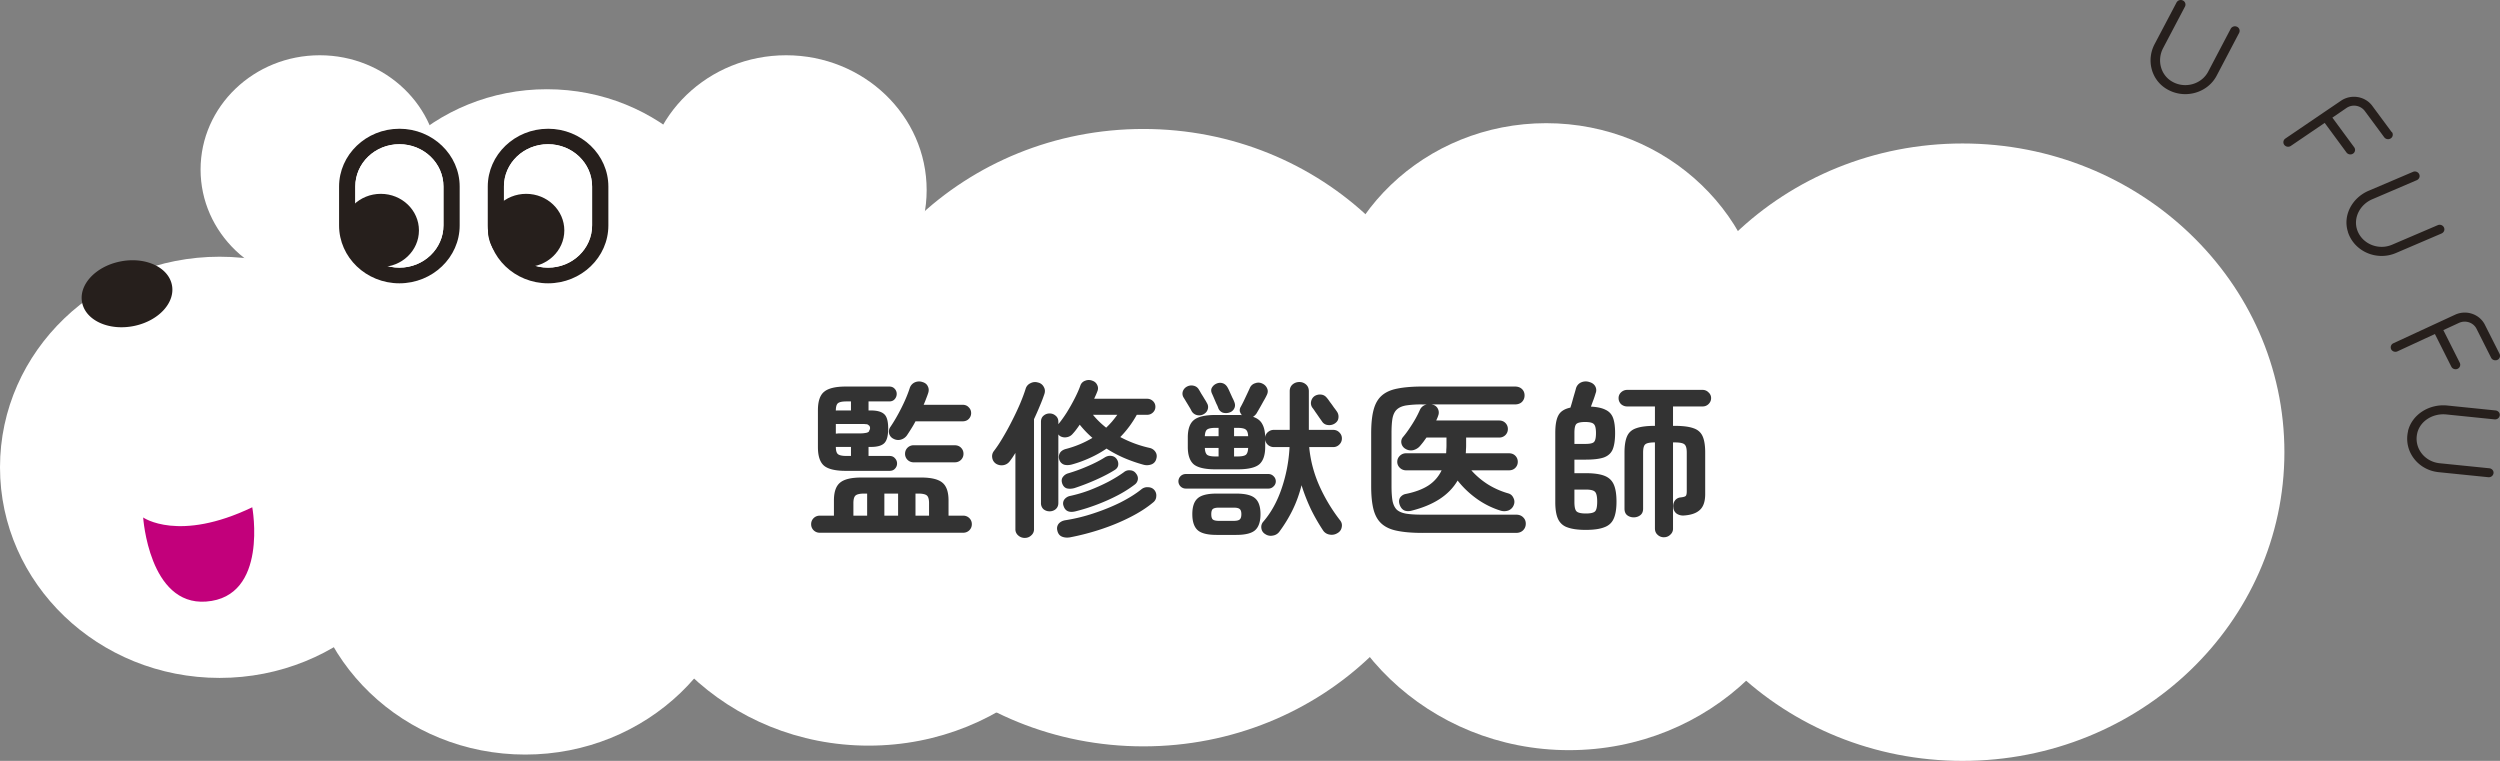 <svg width="230" height="70" fill="none" xmlns="http://www.w3.org/2000/svg"><rect width="100%" height="100%" fill="#808080" stroke="none"/><path d="M20.203 62.368c11.158 0 20.203-8.674 20.203-19.375 0-10.7-9.045-19.375-20.203-19.375S0 32.293 0 42.993s9.045 19.375 20.203 19.375zM142.25 50.083c11.158 0 20.203-8.674 20.203-19.375 0-10.7-9.045-19.375-20.203-19.375s-20.203 8.675-20.203 19.375 9.045 19.375 20.203 19.375z" fill="#fff"/><path d="M44.547 51.98c11.158 0 20.203-8.675 20.203-19.375 0-10.701-9.045-19.375-20.203-19.375s-20.203 8.674-20.203 19.375c0 10.7 9.045 19.375 20.203 19.375z" fill="#fff"/><path d="M29.417 26.114c6.055 0 10.964-4.708 10.964-10.515S35.472 5.084 29.417 5.084c-6.055 0-10.964 4.708-10.964 10.515s4.909 10.515 10.964 10.515z" fill="#fff"/><path d="M50.313 43.903c10.277 0 18.61-7.99 18.61-17.847 0-9.856-8.333-17.847-18.61-17.847-10.278 0-18.61 7.99-18.61 17.847 0 9.857 8.332 17.847 18.61 17.847z" fill="#fff"/><path d="M72.322 29.886c7.141 0 12.93-5.552 12.93-12.4 0-6.85-5.789-12.402-12.93-12.402-7.142 0-12.931 5.553-12.931 12.401 0 6.85 5.789 12.401 12.93 12.401zM48.32 69.42c11.158 0 20.203-8.674 20.203-19.375 0-10.7-9.045-19.375-20.203-19.375-11.157 0-20.203 8.674-20.203 19.375 0 10.7 9.046 19.375 20.203 19.375z" fill="#fff"/><path d="M69.881 58.79c12.857 0 23.28-9.996 23.28-22.326S82.738 14.138 69.88 14.138c-12.857 0-23.28 9.996-23.28 22.326s10.423 22.325 23.28 22.325zm74.469 10.224c12.857 0 23.279-9.996 23.279-22.326s-10.422-22.325-23.279-22.325-23.28 9.995-23.28 22.325 10.423 22.326 23.28 22.326z" fill="#fff"/><path d="M79.92 68.598c12.857 0 23.28-9.995 23.28-22.325S92.777 23.947 79.92 23.947c-12.857 0-23.28 9.996-23.28 22.326s10.423 22.325 23.28 22.325z" fill="#fff"/><path d="M105.192 68.665c16.355 0 29.614-12.715 29.614-28.4 0-15.685-13.259-28.4-29.614-28.4s-29.614 12.715-29.614 28.4c0 15.685 13.259 28.4 29.614 28.4zM180.551 70c16.356 0 29.614-12.715 29.614-28.4 0-15.685-13.258-28.4-29.614-28.4-16.355 0-29.613 12.715-29.613 28.4 0 15.685 13.258 28.4 29.613 28.4z" fill="#fff"/><path d="M36.743 11.846c-3.056 0-5.548 2.389-5.548 5.32v3.579c0 2.93 2.492 5.32 5.548 5.32s5.547-2.39 5.547-5.32v-3.58c0-2.93-2.49-5.32-5.547-5.32zm4.055 8.89c0 2.147-1.816 3.888-4.055 3.888-2.24 0-4.055-1.741-4.055-3.889v-3.579c0-2.147 1.816-3.888 4.055-3.888 2.24 0 4.055 1.74 4.055 3.888v3.58zm9.625-8.89c-3.057 0-5.548 2.389-5.548 5.32v3.579c0 2.93 2.491 5.32 5.548 5.32 3.056 0 5.547-2.39 5.547-5.32v-3.58c0-2.93-2.491-5.32-5.547-5.32zm4.054 8.89c0 2.147-1.815 3.888-4.054 3.888-2.24 0-4.055-1.741-4.055-3.889v-3.579c0-2.147 1.815-3.888 4.055-3.888 2.239 0 4.054 1.74 4.054 3.888v3.58z" fill="#261F1C"/><path d="M40.797 20.736c0 2.147-1.816 3.888-4.055 3.888s-4.054-1.74-4.054-3.888v-3.58c0-2.147 1.815-3.888 4.054-3.888 2.24 0 4.055 1.741 4.055 3.889v3.579zm13.672 0c0 2.147-1.816 3.888-4.055 3.888-2.24 0-4.055-1.74-4.055-3.888v-3.58c0-2.147 1.816-3.888 4.055-3.888 2.24 0 4.055 1.741 4.055 3.889v3.579z" fill="#fff"/><path d="M35.033 24.566c1.94 0 3.51-1.508 3.51-3.367s-1.57-3.366-3.51-3.366c-1.938 0-3.51 1.507-3.51 3.366 0 1.86 1.572 3.366 3.51 3.366zm13.375-6.733c-1.936 0-3.51 1.509-3.51 3.366 0 1.857 1.574 3.366 3.51 3.366 1.937 0 3.51-1.509 3.51-3.366 0-1.857-1.573-3.366-3.51-3.366z" fill="#261F1C"/><path d="M13.172 47.608s3.258 2.312 10.036-.939c0 0 1.523 8.261-4.257 8.677-5.245.377-5.78-7.738-5.78-7.738z" fill="#C2007B"/><path d="M12.361 29.983c2.275-.479 3.816-2.19 3.442-3.824-.373-1.633-2.52-2.57-4.794-2.091-2.275.478-3.816 2.19-3.442 3.823.373 1.634 2.52 2.57 4.794 2.092zM199.243 8.132c-1.372-.88-1.765-2.66-1.019-4.072l2.017-3.83a.446.446 0 01.585-.184.411.411 0 01.192.56l-2.017 3.831c-.555 1.064-.252 2.418.797 3.047 1.19.716 2.743.28 3.358-.9l2.068-3.936a.446.446 0 01.585-.184.411.411 0 01.192.561l-2.068 3.937c-.857 1.635-3.046 2.225-4.69 1.17zm16.766 13.194c-.484-1.509.384-3.124 1.897-3.772l4.085-1.741a.44.44 0 01.575.212c.101.213 0 .455-.222.552l-4.085 1.75c-1.14.484-1.786 1.713-1.392 2.844.454 1.277 1.946 1.877 3.197 1.345l4.206-1.8a.44.44 0 01.575.213c.101.213 0 .455-.222.552l-4.206 1.8c-1.745.744-3.823-.127-4.408-1.935v-.02zm5.527 18.331c.373-1.538 1.967-2.515 3.611-2.35l4.448.454c.242.03.414.232.383.455a.432.432 0 01-.474.367l-4.448-.454c-1.24-.126-2.451.619-2.683 1.79-.272 1.325.696 2.553 2.068 2.698l4.579.464c.242.03.414.232.384.455a.434.434 0 01-.475.368l-4.579-.465c-1.906-.193-3.248-1.944-2.804-3.792l-.01.01zm-1.49-27.49l-1.796-2.428c-.655-.89-1.946-1.103-2.874-.474l-1.654 1.122-3.47 2.36a.407.407 0 00-.101.58.448.448 0 00.605.097l3.117-2.118 2.007 2.728a.448.448 0 00.605.096.407.407 0 00.101-.58l-2.007-2.728 1.301-.89a1.24 1.24 0 011.675.271l1.795 2.428a.448.448 0 00.605.097.407.407 0 00.101-.58l-.01.019zm9.916 20.391l-1.352-2.68c-.494-.986-1.724-1.402-2.753-.919l-5.669 2.622a.41.41 0 00-.201.551c.1.203.363.29.574.194l3.45-1.597 1.513 3.009c.101.203.363.29.575.193a.41.41 0 00.202-.551l-1.513-3.009 1.442-.667c.595-.27 1.311-.039 1.604.532l1.351 2.68c.101.203.363.29.575.193a.41.41 0 00.202-.551z" fill="#261F1C"/><path d="M153.086 49.427a.82.82 0 01-.592-.231c-.16-.144-.24-.339-.24-.585v-7.91c-.469 0-.768.062-.896.185-.128.113-.192.364-.192.754v5.155c0 .267-.085.467-.256.6a.958.958 0 01-.608.2.958.958 0 01-.608-.2c-.16-.133-.24-.333-.24-.6V41.64c0-.646.08-1.149.24-1.508.16-.359.443-.605.848-.738.405-.144.976-.216 1.712-.216v-1.785h-2.544a.832.832 0 01-.576-.215.768.768 0 01-.224-.554.7.7 0 01.224-.523.801.801 0 01.576-.231h6.928a.73.73 0 01.544.23.68.68 0 01.24.524c0 .215-.08.4-.24.554a.756.756 0 01-.544.215h-2.72v1.785h.144c.747 0 1.323.072 1.728.216.405.133.688.38.848.738.16.349.24.852.24 1.508v3.816c0 .678-.165 1.165-.496 1.462-.32.298-.811.467-1.472.508a1.06 1.06 0 01-.656-.17.75.75 0 01-.304-.568.86.86 0 01.128-.616.712.712 0 01.528-.308c.267-.03.427-.077.48-.138.064-.062.096-.205.096-.431V41.64c0-.39-.069-.64-.208-.754-.128-.123-.432-.184-.912-.184h-.144v7.91a.723.723 0 01-.256.584.801.801 0 01-.576.23zm-7.184-.677c-.715 0-1.28-.077-1.696-.231a1.437 1.437 0 01-.864-.77c-.171-.369-.256-.887-.256-1.554v-6.37c0-.729.096-1.268.288-1.616.192-.36.56-.595 1.104-.708.053-.164.112-.36.176-.585a29.5 29.5 0 01.192-.677c.064-.215.112-.385.144-.508a.852.852 0 01.48-.554 1.05 1.05 0 01.752-.03c.256.071.437.205.544.4a.724.724 0 01.032.63 8.728 8.728 0 01-.192.585c-.085.226-.165.441-.24.647.576.03 1.024.128 1.344.292.331.154.56.4.688.739.128.338.192.805.192 1.4 0 .646-.075 1.149-.224 1.508-.149.349-.421.595-.816.739-.384.133-.949.2-1.696.2h-1.008v1.246h1.04c.725 0 1.291.077 1.696.23.416.155.709.422.88.801.171.38.256.908.256 1.585 0 .687-.091 1.22-.272 1.6-.171.37-.464.626-.88.77-.405.154-.96.23-1.664.23zm0-1.508c.437 0 .72-.067.848-.2.128-.134.192-.431.192-.893 0-.472-.069-.775-.208-.908-.128-.133-.411-.2-.848-.2h-1.04v1.154c0 .452.069.739.208.862.139.123.421.185.848.185zm-1.056-6.402h1.008c.427 0 .693-.061.8-.185.117-.123.176-.395.176-.815 0-.42-.064-.693-.192-.816-.117-.133-.384-.2-.8-.2-.416 0-.688.062-.816.185-.117.123-.176.395-.176.816v1.015zm-13.962 8.187c-.928 0-1.696-.062-2.304-.185-.608-.113-1.093-.328-1.456-.646-.352-.308-.602-.739-.752-1.293-.149-.564-.224-1.293-.224-2.185V39.87c0-.893.075-1.616.224-2.17.15-.564.4-1 .752-1.308.363-.318.848-.534 1.456-.646.608-.123 1.376-.185 2.304-.185h8.48c.278 0 .496.077.656.23.16.155.24.35.24.586s-.08.436-.24.6c-.16.154-.378.23-.656.23H131.7c.022 0 .038.006.048.016h.048c.235.062.4.195.496.4a.763.763 0 01.016.63 1.715 1.715 0 01-.08.216l-.096.216h5.776c.246 0 .443.077.592.23a.77.77 0 01.224.555c0 .215-.074.4-.224.554a.789.789 0 01-.592.23h-3.024v.739c0 .123-.005.246-.016.37 0 .112-.005.225-.016.338h3.968c.246 0 .443.077.592.23a.77.77 0 01.224.555c0 .215-.074.4-.224.554-.149.154-.346.23-.592.23h-3.456c.416.472.907.893 1.472 1.262a7.3 7.3 0 001.936.862c.214.062.368.2.464.415a.758.758 0 01.032.647.85.85 0 01-.496.508 1.15 1.15 0 01-.72.015 7.682 7.682 0 01-2.192-1.093 8.663 8.663 0 01-1.76-1.677c-.778 1.334-2.186 2.257-4.224 2.77-.266.072-.501.062-.704-.03-.192-.103-.33-.288-.416-.555-.074-.246-.053-.456.064-.63a.81.81 0 01.528-.324c.854-.174 1.547-.436 2.08-.785a3.38 3.38 0 001.2-1.385h-3.264a.801.801 0 01-.576-.23.741.741 0 01-.24-.554c0-.216.08-.4.24-.554a.801.801 0 01.576-.231h3.68c.011-.113.016-.226.016-.339.011-.123.016-.251.016-.384v-.724h-1.84l-.288.4a9.166 9.166 0 01-.288.354c-.16.195-.368.329-.624.4a.946.946 0 01-.72-.107.76.76 0 01-.384-.508.673.673 0 01.144-.585c.192-.226.384-.482.576-.77.203-.297.39-.594.56-.892.171-.307.31-.584.416-.83a.869.869 0 01.656-.508h-.464a9.28 9.28 0 00-1.456.092c-.362.061-.645.184-.848.37-.192.174-.325.435-.4.784-.064.349-.096.81-.096 1.385v4.862c0 .575.032 1.042.096 1.4.075.35.208.616.4.801.203.174.486.292.848.354.374.062.859.092 1.456.092h8.656c.278 0 .496.082.656.247.16.153.24.348.24.584s-.08.436-.24.6c-.16.164-.378.247-.656.247h-8.592zm-14.486.107a.712.712 0 01-.352-.538.728.728 0 01.176-.6c.715-.831 1.275-1.842 1.68-3.032a13.86 13.86 0 00.736-3.831h-1.44a.826.826 0 01-.544-.2.75.75 0 01-.256-.493v.677c0 .749-.181 1.282-.544 1.6-.363.308-1.035.462-2.016.462h-2c-.971 0-1.643-.154-2.016-.462-.363-.318-.544-.851-.544-1.6v-.877c0-.749.181-1.277.544-1.585.373-.318 1.045-.477 2.016-.477h2.208c.075 0 .144.005.208.015a.894.894 0 01-.192-.354.606.606 0 01.08-.4c.075-.133.165-.307.272-.523l.32-.677c.107-.226.192-.41.256-.554a.758.758 0 01.496-.43.808.808 0 01.672.045.829.829 0 01.416.431c.085.185.08.38-.016.585a6.11 6.11 0 01-.304.57 34.678 34.678 0 01-.656 1.153 1.118 1.118 0 01-.32.308c.405.134.688.354.848.662.171.297.261.703.272 1.216a.693.693 0 01.256-.477c.16-.134.341-.2.544-.2h1.456v-3.555c0-.257.085-.462.256-.616a.935.935 0 01.624-.23.9.9 0 01.624.23c.171.154.256.36.256.616v3.554h2.224c.235 0 .427.077.576.231.16.154.24.339.24.554a.76.76 0 01-.24.57.766.766 0 01-.576.23h-2.192c.117 1.252.437 2.457.96 3.617a15.556 15.556 0 001.872 3.108c.16.195.213.41.16.646a.753.753 0 01-.384.539.993.993 0 01-.736.138.868.868 0 01-.608-.4 17.805 17.805 0 01-1.072-1.862 17.13 17.13 0 01-.896-2.277c-.203.81-.475 1.564-.816 2.262a12.948 12.948 0 01-1.216 2 .898.898 0 01-.608.37.898.898 0 01-.704-.139zm-4.464.077c-.853 0-1.44-.149-1.76-.446-.32-.298-.48-.785-.48-1.462 0-.677.16-1.16.48-1.446.32-.298.907-.447 1.76-.447h1.792c.853 0 1.44.15 1.76.447.32.287.48.769.48 1.446 0 .677-.16 1.164-.48 1.462-.32.297-.907.446-1.76.446h-1.792zm-2.848-4.262a.673.673 0 01-.672-.662.673.673 0 01.672-.677h7.6a.64.64 0 01.48.2.638.638 0 01.208.477.622.622 0 01-.208.462.638.638 0 01-.48.2h-7.6zm13.712-5.986a.926.926 0 01-.64.138.698.698 0 01-.528-.323l-.272-.385a21.685 21.685 0 00-.352-.507 4.741 4.741 0 00-.272-.385.72.72 0 01-.112-.57.784.784 0 01.32-.492.924.924 0 01.592-.138c.213.02.389.118.528.292.075.082.171.21.288.385.128.164.251.333.368.508.128.164.219.287.272.369a.81.81 0 01.144.6c-.021.205-.133.374-.336.508zm-12.112-.831a.836.836 0 01-.608.046.769.769 0 01-.464-.385 3.683 3.683 0 00-.208-.37 19.628 19.628 0 00-.288-.476 10.424 10.424 0 00-.224-.37.678.678 0 01-.08-.553.776.776 0 01.368-.447.853.853 0 01.624-.092.72.72 0 01.48.339c.053.082.128.21.224.384.107.164.208.328.304.493.107.164.181.292.224.384a.668.668 0 01.064.6c-.064.195-.203.344-.416.447zm2.432-.185a1 1 0 01-.624.015.709.709 0 01-.416-.43 2.647 2.647 0 00-.176-.4l-.224-.524a16.523 16.523 0 00-.176-.4c-.096-.205-.096-.39 0-.554a.878.878 0 01.432-.369.791.791 0 01.592-.015c.181.071.325.21.432.415.053.092.117.226.192.4l.224.493c.085.164.144.292.176.384.096.226.096.431 0 .616a.725.725 0 01-.432.37zm-.976 9.972h1.36c.267 0 .448-.041.544-.123.107-.083.16-.247.16-.493 0-.236-.053-.395-.16-.477-.096-.082-.277-.123-.544-.123h-1.36c-.267 0-.453.041-.56.123-.096.082-.144.241-.144.477 0 .246.048.41.144.492.107.083.293.124.56.124zm1.392-5.925h.304c.395 0 .656-.051.784-.154.128-.113.197-.323.208-.63h-1.296v.784zm0-1.862h1.296c-.011-.307-.085-.513-.224-.615-.128-.103-.384-.154-.768-.154h-.304v.77zm-1.696 1.862h.272v-.785h-1.264c.011.308.08.518.208.631.128.103.389.154.784.154zm-.992-1.862h1.264v-.77h-.272c-.384 0-.645.052-.784.155-.128.102-.197.307-.208.615zm-14.277 6.909a.87.87 0 01-.576-.2.754.754 0 01-.224-.57v-7.463c0-.236.074-.42.224-.553a.833.833 0 01.576-.216c.213 0 .4.072.56.215.16.134.24.319.24.554v.216c.255-.308.517-.672.784-1.093.266-.43.511-.866.735-1.308.224-.44.395-.83.512-1.17a.705.705 0 01.448-.43.86.86 0 01.64 0c.214.072.363.2.448.385a.66.66 0 01.032.569 6.69 6.69 0 01-.144.354c-.053.113-.106.23-.16.354h4.864c.214 0 .395.072.544.215.15.144.224.318.224.523 0 .206-.074.38-.224.524a.754.754 0 01-.544.215h-.944a9.329 9.329 0 01-1.52 2.047 10.63 10.63 0 002.704 1 .84.84 0 01.544.385c.118.184.139.395.064.63a.711.711 0 01-.464.508 1.2 1.2 0 01-.736.016 13.74 13.74 0 01-1.76-.616 11.5 11.5 0 01-1.616-.861 9.944 9.944 0 01-1.472.83 11.02 11.02 0 01-1.712.631c-.277.072-.517.077-.72.016a.706.706 0 01-.431-.431.77.77 0 01.031-.616c.107-.194.3-.328.577-.4a9.262 9.262 0 002.431-1.015 9.198 9.198 0 01-1.168-1.216c-.106.154-.213.303-.32.446a4.236 4.236 0 01-.32.385.883.883 0 01-.56.323.868.868 0 01-.64-.123l-.063-.062a.51.51 0 01-.065-.076v6.309c0 .236-.08.425-.24.569a.848.848 0 01-.56.2zm-2.288 2.447a.878.878 0 01-.609-.231.724.724 0 01-.255-.585v-7.001l-.257.4c-.085.123-.17.24-.255.354a.916.916 0 01-.593.369.96.96 0 01-.688-.138.781.781 0 01-.335-.524.777.777 0 01.144-.63c.277-.36.56-.785.847-1.278.3-.502.582-1.02.849-1.554a25.27 25.27 0 00.736-1.57c.213-.513.378-.959.496-1.338a.801.801 0 01.447-.508.895.895 0 01.688-.062.775.775 0 01.529.4c.117.195.138.41.063.647-.117.348-.26.723-.431 1.123-.16.39-.337.79-.528 1.2v10.11a.724.724 0 01-.257.585.821.821 0 01-.591.23zm4.127-.046c-.287.04-.538.01-.752-.093-.202-.102-.33-.287-.384-.554a.694.694 0 01.128-.615c.15-.175.363-.282.64-.323a15.952 15.952 0 002.576-.631c.875-.288 1.696-.62 2.464-1 .768-.39 1.414-.795 1.936-1.216a.852.852 0 01.624-.185c.246.01.438.103.576.277a.766.766 0 01.16.57.722.722 0 01-.272.538c-.586.492-1.296.95-2.128 1.37-.821.42-1.712.79-2.672 1.108-.96.318-1.925.569-2.895.754zm.544-2.4c-.586.143-.954-.021-1.103-.493a.627.627 0 01.063-.585.88.88 0 01.544-.339 12.768 12.768 0 001.776-.523c.608-.236 1.19-.497 1.744-.785.555-.297 1.03-.59 1.424-.877a.75.75 0 01.592-.169.67.67 0 01.512.277c.15.185.208.374.176.57a.713.713 0 01-.304.476 10.86 10.86 0 01-1.536.97c-.586.308-1.216.59-1.888.846-.672.257-1.338.467-2 .631zm-.096-2.14c-.255.072-.49.082-.703.03-.203-.06-.347-.215-.433-.46-.074-.237-.053-.432.064-.586a.889.889 0 01.48-.338 15.21 15.21 0 001.776-.646c.63-.267 1.168-.544 1.616-.831.214-.123.422-.164.624-.123a.685.685 0 01.48.323.756.756 0 01.112.538c-.032.175-.138.318-.32.431-.49.308-1.072.61-1.744.908a20.38 20.38 0 01-1.952.754zm2.912-5.555c.192-.185.374-.374.544-.57a11.7 11.7 0 00.48-.615h-2.24c.342.42.747.816 1.216 1.185zm-26.327 9.664a.787.787 0 01-.592-.23.767.767 0 01-.224-.555c0-.215.075-.4.224-.553a.787.787 0 01.592-.231h1.28v-1.4c0-.78.187-1.324.56-1.632.373-.318 1.024-.477 1.952-.477h5.52c.928 0 1.579.16 1.952.477.373.308.56.852.56 1.631v1.4h1.328a.79.79 0 01.592.231c.15.154.224.339.224.554 0 .216-.075.4-.224.554a.787.787 0 01-.592.231H75.441zm2.368-5.693c-.939 0-1.6-.154-1.984-.462-.384-.318-.576-.892-.576-1.724v-3.385c0-.83.192-1.4.576-1.708.384-.318 1.045-.477 1.984-.477h4c.213 0 .379.067.496.2a.665.665 0 01.192.477.719.719 0 01-.192.492c-.117.134-.283.2-.496.2h-1.904v.832h.224c.565 0 .97.112 1.216.338.245.215.368.651.368 1.308v.03c0 .657-.123 1.104-.368 1.34-.235.225-.64.338-1.216.338h-.224v.831h1.936c.213 0 .379.072.496.215a.665.665 0 01.192.478.665.665 0 01-.192.477c-.117.133-.283.2-.496.2h-4.032zm4.384-2.955a.745.745 0 01-.4-.492.74.74 0 01.128-.6c.341-.503.677-1.083 1.008-1.74.33-.656.587-1.266.768-1.83a.863.863 0 01.432-.508.955.955 0 01.736-.046c.245.071.41.205.496.4.096.184.107.39.032.615a7.96 7.96 0 01-.192.523 9.857 9.857 0 01-.224.554h3.568c.245 0 .437.077.576.231.15.144.224.323.224.539a.75.75 0 01-.224.538c-.139.144-.33.216-.576.216h-4.32a8.64 8.64 0 01-.4.692c-.128.205-.25.395-.368.57a1.017 1.017 0 01-.56.415.899.899 0 01-.704-.077zm1.888 2.17a.787.787 0 01-.592-.231.767.767 0 01-.224-.554c0-.215.075-.4.224-.554a.787.787 0 01.592-.23h3.744c.245 0 .443.076.592.23.15.154.224.339.224.554 0 .216-.075.4-.224.554a.787.787 0 01-.592.23h-3.744zM76.897 39.9a1.04 1.04 0 01.16-.015.71.71 0 01.128-.015h2.048c.117 0 .267-.016.448-.047.192-.04.288-.112.288-.215a.376.376 0 00.016-.43.52.52 0 00-.08-.062.156.156 0 00-.096-.062c-.01-.02-.064-.03-.16-.03a1.757 1.757 0 00-.176-.016h-2.576v.892zm4.464 7.54h1.264v-2.03h-1.264v2.03zm-2.848 0h1.264v-2.03h-.272c-.384 0-.645.056-.784.169-.139.113-.208.349-.208.708v1.154zm5.712 0h1.248v-1.154c0-.358-.07-.594-.208-.707-.139-.113-.4-.17-.784-.17h-.256v2.032zm-6.352-5.493h.416v-.83h-1.392c0 .348.07.574.208.676.139.103.395.154.768.154zm-.976-4.17a.491.491 0 01.112-.015h1.28v-.831h-.416c-.373 0-.63.05-.768.154-.139.102-.208.333-.208.692z" fill="#333"/></svg>